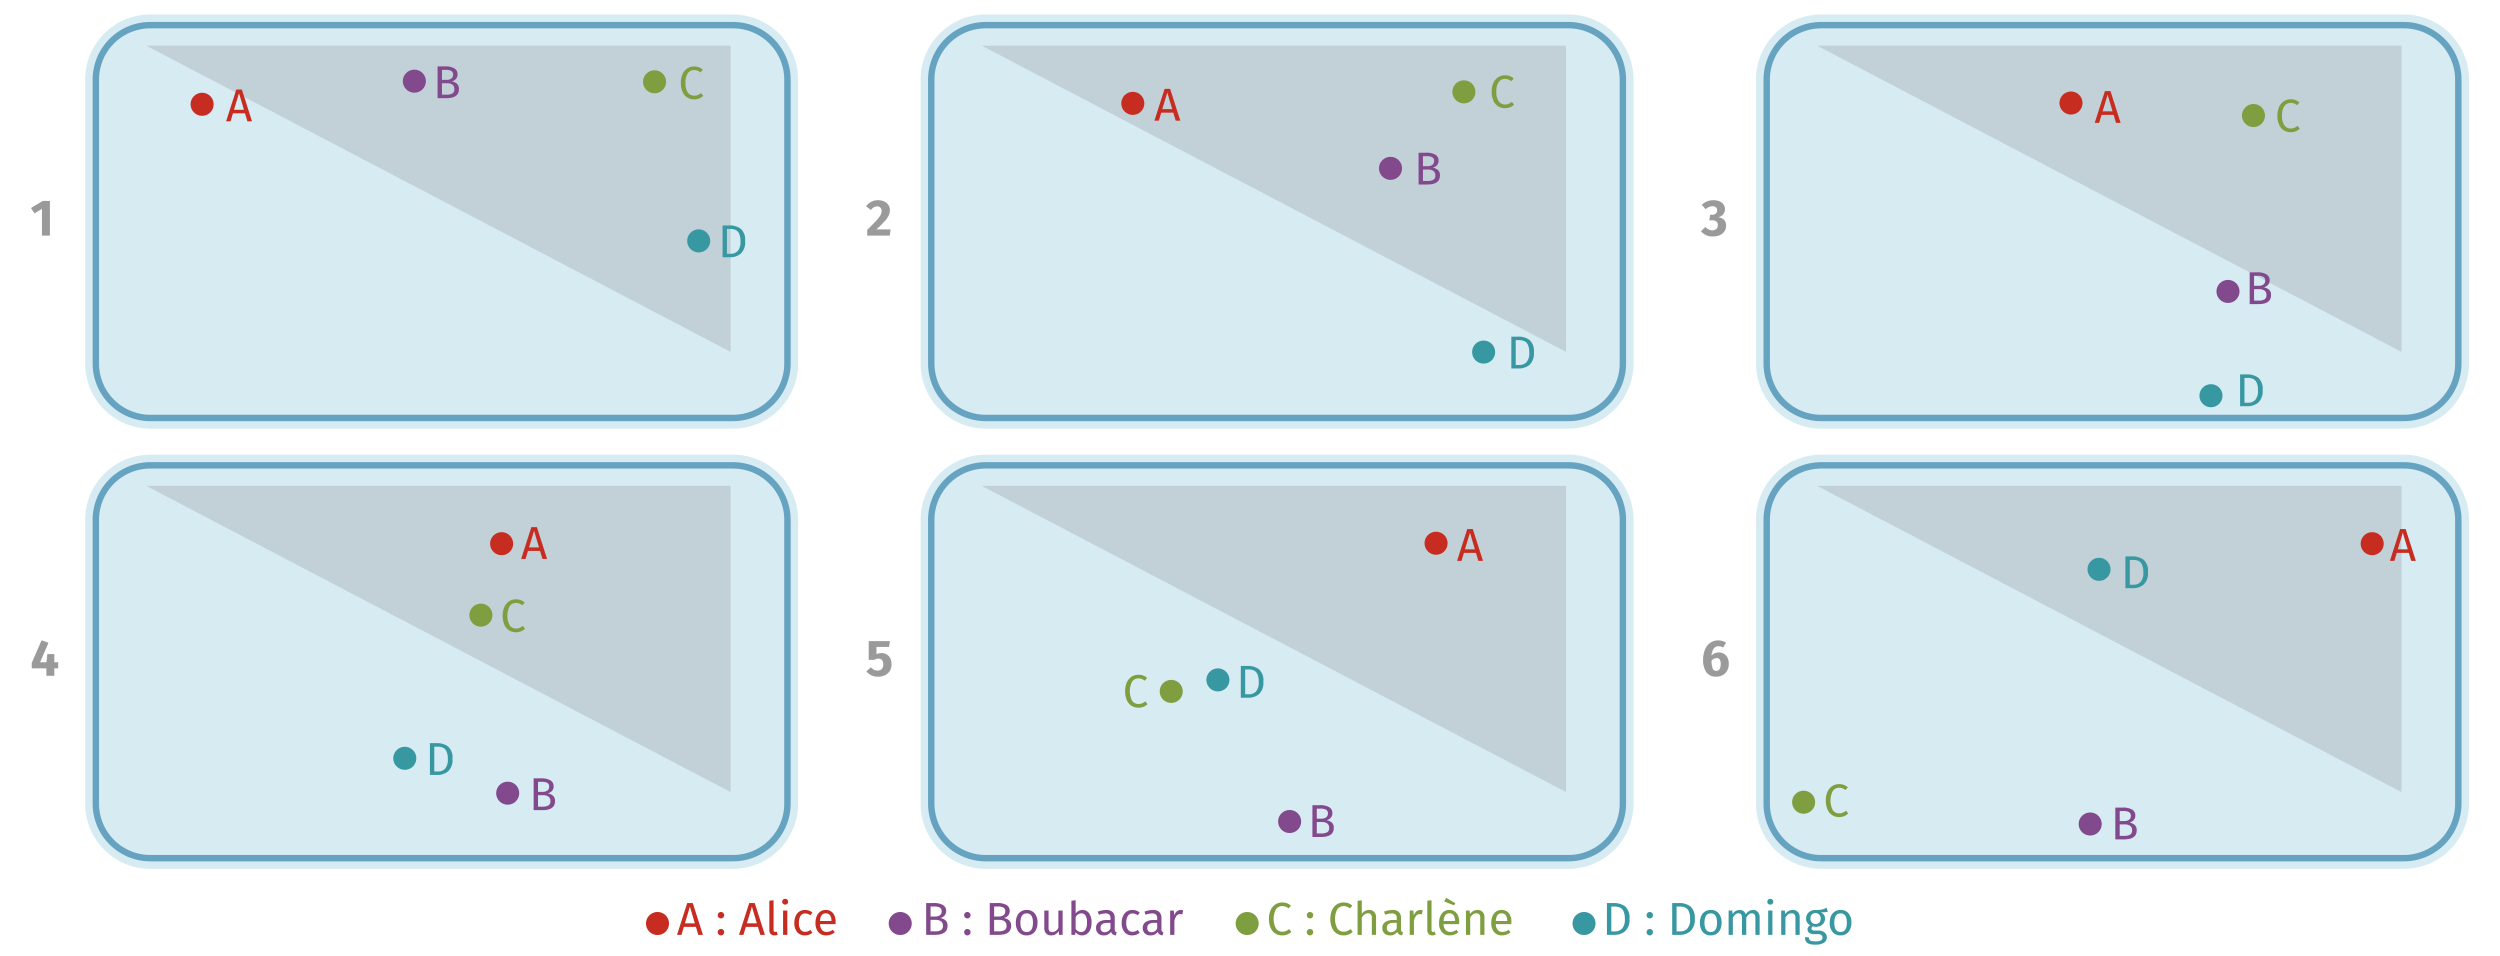 <svg xmlns="http://www.w3.org/2000/svg" viewBox="0 0 487.559 186.466"><g style="isolation:isolate"><g id="bdafeae2-3ec3-4320-870a-2a1c0b28936d" data-name="Calque 1"><g id="f8d96f0d-dcbc-455f-87ad-bbae3ecb33a6" data-name="54"><path d="M29.307,2.825H142.953A12.699,12.699,0,0,1,155.652,15.524V70.896A12.698,12.698,0,0,1,142.954,83.594H29.307A12.698,12.698,0,0,1,16.609,70.896V15.523A12.698,12.698,0,0,1,29.307,2.825Z" style="fill:#d7ebf3"/><path d="M29.305,4.907H142.953a10.617,10.617,0,0,1,10.617,10.617V70.896a10.617,10.617,0,0,1-10.617,10.617H29.307a10.617,10.617,0,0,1-10.617-10.617V15.522a10.615,10.615,0,0,1,10.615-10.615Z" style="fill:#d7ebf3"/><path d="M142.955,82.138H29.308A11.255,11.255,0,0,1,18.066,70.896V15.523a11.255,11.255,0,0,1,11.242-11.242H142.955a11.254,11.254,0,0,1,11.24,11.242V70.896A11.254,11.254,0,0,1,142.955,82.138ZM29.308,5.531a10.005,10.005,0,0,0-9.993,9.992V70.896a10.003,10.003,0,0,0,9.993,9.992H142.955a10.002,10.002,0,0,0,9.991-9.992V15.523A10.004,10.004,0,0,0,142.955,5.531Z" style="fill:#65a3c1"/><polygon points="28.523 8.908 142.49 68.633 142.49 8.908 28.523 8.908" style="fill:#b3bec3;mix-blend-mode:overlay;opacity:0.56"/></g><path d="M48.248,23.657l-.468-1.557H45.43l-.468,1.557h-.864l1.989-6.201h1.08l1.979,6.201Zm-2.61-2.25h1.936L46.61,18.167Z" style="fill:#c72c21"/><circle cx="39.417" cy="20.337" r="2.252" style="fill:#c72c21"/><path d="M89.108,16.323a1.331,1.331,0,0,1,.396,1.062q0,1.764-2.457,1.764h-1.71V12.948h1.467a3.456,3.456,0,0,1,1.805.387,1.291,1.291,0,0,1,.625,1.179,1.266,1.266,0,0,1-.337.9,1.522,1.522,0,0,1-.824.459A2.079,2.079,0,0,1,89.108,16.323Zm-2.916-2.7v1.953h.937a1.429,1.429,0,0,0,.886-.261.868.868,0,0,0,.347-.738.784.784,0,0,0-.364-.747,2.294,2.294,0,0,0-1.103-.207Zm2.012,4.617a.893.893,0,0,0,.4-.855 1.0 1,0,0,0-.387-.882,1.727,1.727,0,0,0-1.008-.27H86.192v2.232h.855A2.396,2.396,0,0,0,88.204,18.24Z" style="fill:#82498d"/><circle cx="80.809" cy="15.83" r="2.252" style="fill:#82498d"/><path d="M136.294,13.109a2.818,2.818,0,0,1,.778.468l-.468.549a1.875,1.875,0,0,0-1.197-.459,1.512,1.512,0,0,0-1.246.594,3.071,3.071,0,0,0-.473,1.908,3.081,3.081,0,0,0,.468,1.885,1.489,1.489,0,0,0,1.242.608,1.659,1.659,0,0,0,.692-.135,3.601,3.601,0,0,0,.63-.378l.424.54a2.316,2.316,0,0,1-.738.495,2.552,2.552,0,0,1-1.035.198,2.378,2.378,0,0,1-2.264-1.471,4.2,4.2,0,0,1-.328-1.742,4.062,4.062,0,0,1,.342-1.742,2.528,2.528,0,0,1,.927-1.093,2.398,2.398,0,0,1,1.306-.369A2.69,2.69,0,0,1,136.294,13.109Z" style="fill:#7f9e40"/><circle cx="127.656" cy="15.954" r="2.252" style="fill:#7f9e40"/><path d="M144.467,44.62a2.89,2.89,0,0,1,.851,2.417,2.998,2.998,0,0,1-.851,2.425,3.123,3.123,0,0,1-2.065.707h-1.484V43.967h1.296A3.605,3.605,0,0,1,144.467,44.62Zm-2.695.031v4.842h.693a1.914,1.914,0,0,0,1.403-.531,2.676,2.676,0,0,0,.54-1.926,3.29,3.29,0,0,0-.278-1.508,1.435,1.435,0,0,0-.711-.702,2.69,2.69,0,0,0-1.018-.176Z" style="fill:#3898a2"/><circle cx="136.263" cy="46.978" r="2.252" style="fill:#3898a2"/><path d="M9.731,39.187V45.947H8.181V40.727l-1.45.89-.69-1.05,2.28-1.38Z" style="fill:#9a9a9a"/><g id="aa28f106-763c-49d6-830e-b1185cbb4e8e" data-name="54"><path d="M192.237,2.825H305.883A12.699,12.699,0,0,1,318.581,15.524V70.896a12.698,12.698,0,0,1-12.698,12.698H192.236A12.697,12.697,0,0,1,179.538,70.897V15.523A12.698,12.698,0,0,1,192.237,2.825Z" style="fill:#d7ebf3"/><path d="M192.237,4.907H305.882A10.617,10.617,0,0,1,316.499,15.524V70.896a10.617,10.617,0,0,1-10.617,10.617H192.237a10.617,10.617,0,0,1-10.617-10.617V15.523A10.617,10.617,0,0,1,192.237,4.907Z" style="fill:#d7ebf3"/><path d="M305.884,82.138H192.237a11.255,11.255,0,0,1-11.242-11.242V15.523a11.255,11.255,0,0,1,11.242-11.242H305.884a11.254,11.254,0,0,1,11.24,11.242V70.896A11.254,11.254,0,0,1,305.884,82.138ZM192.237,5.531a10.005,10.005,0,0,0-9.993,9.992V70.896a10.003,10.003,0,0,0,9.993,9.992H305.884a10.002,10.002,0,0,0,9.991-9.992V15.523a10.004,10.004,0,0,0-9.991-9.992Z" style="fill:#65a3c1"/><polygon points="191.453 8.908 305.419 68.633 305.419 8.908 191.453 8.908" style="fill:#b3bec3;mix-blend-mode:overlay;opacity:0.56"/></g><path d="M229.287,23.53l-.468-1.557h-2.35L226.002,23.53h-.864l1.989-6.201h1.08L230.186,23.53Zm-2.61-2.25h1.936l-.963-3.24Z" style="fill:#c72c21"/><circle cx="220.925" cy="20.161" r="2.252" style="fill:#c72c21"/><path d="M280.427,33.157a1.33,1.33,0,0,1,.396,1.062q0,1.764-2.457,1.764h-1.71V29.782h1.467a3.456,3.456,0,0,1,1.805.387,1.291,1.291,0,0,1,.625,1.179,1.266,1.266,0,0,1-.337.9,1.522,1.522,0,0,1-.824.459A2.079,2.079,0,0,1,280.427,33.157Zm-2.916-2.7v1.953h.937a1.429,1.429,0,0,0,.886-.261.868.868,0,0,0,.347-.738.784.784,0,0,0-.364-.747,2.294,2.294,0,0,0-1.103-.207Zm2.012,4.617a.893.893,0,0,0,.4-.855 1.0 1,0,0,0-.387-.882,1.727,1.727,0,0,0-1.008-.27h-1.018V35.3h.855A2.396,2.396,0,0,0,279.523,35.074Z" style="fill:#82498d"/><circle cx="271.183" cy="32.831" r="2.252" style="fill:#82498d"/><path d="M294.431,14.828a2.818,2.818,0,0,1,.778.468l-.468.549a1.875,1.875,0,0,0-1.197-.459,1.512,1.512,0,0,0-1.246.594,3.071,3.071,0,0,0-.473,1.908,3.081,3.081,0,0,0,.468,1.885,1.489,1.489,0,0,0,1.242.608,1.659,1.659,0,0,0,.692-.135,3.601,3.601,0,0,0,.63-.378l.424.54a2.316,2.316,0,0,1-.738.495,2.552,2.552,0,0,1-1.035.198,2.378,2.378,0,0,1-2.264-1.471,4.2,4.2,0,0,1-.328-1.742,4.062,4.062,0,0,1,.342-1.742,2.528,2.528,0,0,1,.927-1.093,2.398,2.398,0,0,1,1.306-.369A2.69,2.69,0,0,1,294.431,14.828Z" style="fill:#7f9e40"/><circle cx="285.494" cy="17.916" r="2.252" style="fill:#7f9e40"/><path d="M298.297,66.306a2.89,2.89,0,0,1,.851,2.417,2.998,2.998,0,0,1-.851,2.425,3.123,3.123,0,0,1-2.065.707h-1.484V65.653h1.296A3.605,3.605,0,0,1,298.297,66.306Zm-2.695.031v4.842h.693a1.914,1.914,0,0,0,1.403-.531,2.676,2.676,0,0,0,.54-1.926,3.29,3.29,0,0,0-.278-1.508,1.435,1.435,0,0,0-.711-.702,2.69,2.69,0,0,0-1.018-.176Z" style="fill:#3898a2"/><circle cx="289.343" cy="68.664" r="2.252" style="fill:#3898a2"/><path d="M172.474,39.307a1.918,1.918,0,0,1,.801.7,1.8,1.8,0,0,1,.274.97,2.49,2.49,0,0,1-.22,1.03,4.701,4.701,0,0,1-.78,1.125,21.408,21.408,0,0,1-1.63,1.605H173.69l-.16,1.21h-4.4V44.827q1.23-1.21,1.79-1.825a5.834,5.834,0,0,0,.785-1.025,1.72,1.72,0,0,0,.225-.84.873.873,0,0,0-.234-.645.862.862,0,0,0-.635-.235,1.239,1.239,0,0,0-.641.165,2.416,2.416,0,0,0-.59.535L168.9,40.217a3.041,3.041,0,0,1,1.005-.86,2.764,2.764,0,0,1,1.314-.31A2.797,2.797,0,0,1,172.474,39.307Z" style="fill:#9a9a9a"/><g id="ab328031-750f-42c1-88b4-b385ac9b0344" data-name="54"><path d="M355.166,2.825H468.812a12.698,12.698,0,0,1,12.698,12.698V70.896A12.698,12.698,0,0,1,468.812,83.594H355.165A12.697,12.697,0,0,1,342.468,70.897V15.523A12.698,12.698,0,0,1,355.166,2.825Z" style="fill:#d7ebf3"/><path d="M355.166,4.907H468.811A10.617,10.617,0,0,1,479.428,15.524V70.896a10.617,10.617,0,0,1-10.617,10.617H355.164a10.615,10.615,0,0,1-10.615-10.615V15.523A10.617,10.617,0,0,1,355.166,4.907Z" style="fill:#d7ebf3"/><path d="M468.813,82.138H355.166a11.255,11.255,0,0,1-11.242-11.242V15.523a11.255,11.255,0,0,1,11.242-11.242h113.647a11.254,11.254,0,0,1,11.24,11.242V70.896A11.254,11.254,0,0,1,468.813,82.138ZM355.166,5.531a10.005,10.005,0,0,0-9.993,9.992V70.896a10.003,10.003,0,0,0,9.993,9.992h113.647a10.002,10.002,0,0,0,9.991-9.992V15.523a10.004,10.004,0,0,0-9.991-9.992Z" style="fill:#65a3c1"/><polygon points="354.382 8.908 468.349 68.633 468.349 8.908 354.382 8.908" style="fill:#b3bec3;mix-blend-mode:overlay;opacity:0.56"/></g><path d="M412.67,23.959l-.468-1.557h-2.35l-.468,1.557h-.864l1.989-6.201h1.08l1.98,6.201Zm-2.61-2.25h1.936l-.963-3.24Z" style="fill:#c72c21"/><circle cx="403.892" cy="20.094" r="2.252" style="fill:#c72c21"/><path d="M442.511,56.487a1.331,1.331,0,0,1,.396,1.062q0,1.764-2.457,1.764h-1.71V53.112h1.467a3.456,3.456,0,0,1,1.805.387,1.291,1.291,0,0,1,.625,1.179,1.266,1.266,0,0,1-.337.9,1.522,1.522,0,0,1-.824.459A2.079,2.079,0,0,1,442.511,56.487Zm-2.916-2.7v1.953h.937a1.429,1.429,0,0,0,.886-.261.868.868,0,0,0,.347-.738.784.784,0,0,0-.364-.747,2.294,2.294,0,0,0-1.103-.207Zm2.012,4.617a.893.893,0,0,0,.4-.855 1.0 1,0,0,0-.387-.882,1.727,1.727,0,0,0-1.008-.27H439.595v2.232h.855A2.396,2.396,0,0,0,441.607,58.404Z" style="fill:#82498d"/><circle cx="434.511" cy="56.836" r="2.252" style="fill:#82498d"/><path d="M447.662,19.508a2.819,2.819,0,0,1,.778.468l-.468.549a1.875,1.875,0,0,0-1.197-.459,1.512,1.512,0,0,0-1.246.594,3.071,3.071,0,0,0-.473,1.908,3.081,3.081,0,0,0,.468,1.885,1.489,1.489,0,0,0,1.242.608,1.659,1.659,0,0,0,.692-.135,3.6,3.6,0,0,0,.63-.378l.424.54a2.316,2.316,0,0,1-.738.495,2.552,2.552,0,0,1-1.035.198,2.378,2.378,0,0,1-2.264-1.471,4.2,4.2,0,0,1-.328-1.742,4.062,4.062,0,0,1,.342-1.742,2.528,2.528,0,0,1,.927-1.093,2.398,2.398,0,0,1,1.306-.369A2.69,2.69,0,0,1,447.662,19.508Z" style="fill:#7f9e40"/><circle cx="439.477" cy="22.531" r="2.252" style="fill:#7f9e40"/><path d="M440.417,73.67a2.89,2.89,0,0,1,.851,2.417,2.998,2.998,0,0,1-.851,2.425,3.123,3.123,0,0,1-2.065.707h-1.484V73.017h1.296A3.605,3.605,0,0,1,440.417,73.67Zm-2.695.031v4.842h.693a1.914,1.914,0,0,0,1.403-.531,2.676,2.676,0,0,0,.54-1.926,3.29,3.29,0,0,0-.278-1.508,1.435,1.435,0,0,0-.711-.702,2.69,2.69,0,0,0-1.018-.176Z" style="fill:#3898a2"/><circle cx="431.192" cy="77.173" r="2.252" style="fill:#3898a2"/><path d="M335.374,39.277a1.806,1.806,0,0,1,.771.62,1.511,1.511,0,0,1,.265.87,1.532,1.532,0,0,1-.345,1.02,1.924,1.924,0,0,1-.976.59,1.812,1.812,0,0,1,1.11.485,1.555,1.555,0,0,1,.43,1.175,1.914,1.914,0,0,1-.3,1.045,2.069,2.069,0,0,1-.885.755,3.208,3.208,0,0,1-1.396.28,2.84,2.84,0,0,1-2.319-1.02l.85-.83a2.451,2.451,0,0,0,.665.495,1.638,1.638,0,0,0,.715.155,1.099,1.099,0,0,0,.761-.26.92.92,0,0,0,.29-.72.91.91,0,0,0-.275-.745,1.285,1.285,0,0,0-.825-.225h-.56l.17-1.09h.39a1.033,1.033,0,0,0,.71-.23.821.821,0,0,0,.26-.65.717.717,0,0,0-.239-.575.984.984,0,0,0-.66-.205,1.872,1.872,0,0,0-1.32.59l-.78-.85a3.204,3.204,0,0,1,2.28-.91A2.915,2.915,0,0,1,335.374,39.277Z" style="fill:#9a9a9a"/><g id="b7df3a38-c1fc-4251-ba10-7ec82c18ece4" data-name="54"><path d="M29.307,88.675H142.953a12.699,12.699,0,0,1,12.699,12.699v55.372A12.698,12.698,0,0,1,142.954,169.444H29.307a12.698,12.698,0,0,1-12.698-12.698V101.373A12.698,12.698,0,0,1,29.307,88.675Z" style="fill:#d7ebf3"/><path d="M29.305,90.756H142.953a10.617,10.617,0,0,1,10.617,10.617v55.373a10.617,10.617,0,0,1-10.617,10.617H29.305a10.615,10.615,0,0,1-10.615-10.615V101.371A10.615,10.615,0,0,1,29.305,90.756Z" style="fill:#d7ebf3"/><path d="M142.955,167.987H29.308a11.255,11.255,0,0,1-11.242-11.242V101.373a11.255,11.255,0,0,1,11.242-11.242H142.955a11.254,11.254,0,0,1,11.24,11.242v55.373A11.254,11.254,0,0,1,142.955,167.987ZM29.308,91.381a10.005,10.005,0,0,0-9.993,9.992v55.373a10.003,10.003,0,0,0,9.993,9.992H142.955a10.002,10.002,0,0,0,9.991-9.992V101.373a10.004,10.004,0,0,0-9.991-9.992Z" style="fill:#65a3c1"/><polygon points="28.523 94.757 142.49 154.482 142.49 94.757 28.523 94.757" style="fill:#b3bec3;mix-blend-mode:overlay;opacity:0.56"/></g><path d="M105.789,109l-.468-1.557h-2.35l-.468,1.557h-.864l1.989-6.201h1.08l1.98,6.201Zm-2.61-2.25h1.936l-.963-3.24Z" style="fill:#c72c21"/><circle cx="97.83" cy="106.032" r="2.252" style="fill:#c72c21"/><path d="M107.844,155.174a1.33,1.33,0,0,1,.396,1.062q0,1.764-2.457,1.764h-1.71V151.799h1.467a3.456,3.456,0,0,1,1.805.387,1.291,1.291,0,0,1,.625,1.179,1.266,1.266,0,0,1-.337.9,1.522,1.522,0,0,1-.824.459A2.079,2.079,0,0,1,107.844,155.174Zm-2.916-2.7v1.953h.937a1.429,1.429,0,0,0,.886-.261.868.868,0,0,0,.347-.738.784.784,0,0,0-.364-.747,2.294,2.294,0,0,0-1.103-.207Zm2.012,4.617a.893.893,0,0,0,.4-.855 1.0 1,0,0,0-.387-.882,1.727,1.727,0,0,0-1.008-.27h-1.018v2.232h.855A2.396,2.396,0,0,0,106.94,157.091Z" style="fill:#82498d"/><circle cx="99.013" cy="154.688" r="2.252" style="fill:#82498d"/><path d="M101.549,117.03a2.819,2.819,0,0,1,.778.468l-.468.549a1.875,1.875,0,0,0-1.197-.459,1.512,1.512,0,0,0-1.246.594,4.061,4.061,0,0,0-.005,3.793,1.489,1.489,0,0,0,1.242.608,1.659,1.659,0,0,0,.692-.135,3.601,3.601,0,0,0,.63-.378l.424.54a2.316,2.316,0,0,1-.738.495,2.552,2.552,0,0,1-1.035.198,2.378,2.378,0,0,1-2.264-1.471,4.2,4.2,0,0,1-.328-1.742,4.062,4.062,0,0,1,.342-1.742,2.528,2.528,0,0,1,.927-1.093,2.398,2.398,0,0,1,1.306-.369A2.69,2.69,0,0,1,101.549,117.03Z" style="fill:#7f9e40"/><circle cx="93.784" cy="119.967" r="2.252" style="fill:#7f9e40"/><path d="M87.391,145.586a2.89,2.89,0,0,1,.851,2.417,2.999,2.999,0,0,1-.851,2.425,3.123,3.123,0,0,1-2.065.707H83.841V144.933h1.296A3.605,3.605,0,0,1,87.391,145.586Zm-2.695.031v4.842h.693a1.914,1.914,0,0,0,1.403-.531,2.676,2.676,0,0,0,.54-1.926,3.29,3.29,0,0,0-.278-1.508,1.435,1.435,0,0,0-.711-.702,2.69,2.69,0,0,0-1.018-.176Z" style="fill:#3898a2"/><circle cx="78.944" cy="147.886" r="2.252" style="fill:#3898a2"/><path d="M11.351,129.156v1.18h-.76v1.46h-1.54l-.01-1.46H6.191v-1.05l1.92-4.42,1.34.5-1.63,3.79H9.061l.17-1.6h1.36v1.6Z" style="fill:#9a9a9a"/><g id="b92bdc85-bd1d-4396-bb41-7ab516c6e4d8" data-name="54"><path d="M192.237,88.675H305.883a12.699,12.699,0,0,1,12.699,12.699v55.372a12.698,12.698,0,0,1-12.698,12.698H192.236a12.697,12.697,0,0,1-12.697-12.697V101.373A12.698,12.698,0,0,1,192.237,88.675Z" style="fill:#d7ebf3"/><path d="M192.237,90.756H305.882a10.617,10.617,0,0,1,10.617,10.617v55.372a10.617,10.617,0,0,1-10.617,10.617H192.235a10.615,10.615,0,0,1-10.615-10.615V101.373A10.617,10.617,0,0,1,192.237,90.756Z" style="fill:#d7ebf3"/><path d="M305.884,167.987H192.237a11.255,11.255,0,0,1-11.242-11.242V101.373a11.255,11.255,0,0,1,11.242-11.242H305.884a11.254,11.254,0,0,1,11.24,11.242v55.373A11.254,11.254,0,0,1,305.884,167.987ZM192.237,91.381a10.005,10.005,0,0,0-9.993,9.992v55.373a10.003,10.003,0,0,0,9.993,9.992H305.884a10.002,10.002,0,0,0,9.991-9.992V101.373a10.004,10.004,0,0,0-9.991-9.992Z" style="fill:#65a3c1"/><polygon points="191.453 94.757 305.419 154.482 305.419 94.757 191.453 94.757" style="fill:#b3bec3;mix-blend-mode:overlay;opacity:0.56"/></g><path d="M288.315,109.378l-.468-1.557h-2.35l-.468,1.557h-.864l1.989-6.201H287.235l1.979,6.201Zm-2.61-2.25h1.936l-.963-3.24Z" style="fill:#c72c21"/><circle cx="280.066" cy="105.944" r="2.252" style="fill:#c72c21"/><path d="M259.721,160.404a1.33,1.33,0,0,1,.396,1.062q0,1.764-2.457,1.764h-1.71v-6.201h1.467a3.457,3.457,0,0,1,1.805.387,1.291,1.291,0,0,1,.625,1.179,1.266,1.266,0,0,1-.337.9,1.522,1.522,0,0,1-.824.459A2.079,2.079,0,0,1,259.721,160.404Zm-2.916-2.7v1.953h.937a1.429,1.429,0,0,0,.886-.261.868.868,0,0,0,.347-.738.784.784,0,0,0-.364-.747,2.294,2.294,0,0,0-1.103-.207Zm2.012,4.617a.893.893,0,0,0,.4-.855 1.0 1,0,0,0-.387-.882,1.727,1.727,0,0,0-1.008-.27h-1.018v2.232h.855A2.396,2.396,0,0,0,258.817,162.321Z" style="fill:#82498d"/><circle cx="251.51" cy="160.213" r="2.252" style="fill:#82498d"/><path d="M222.943,131.743a2.819,2.819,0,0,1,.778.468l-.468.549a1.875,1.875,0,0,0-1.197-.459,1.512,1.512,0,0,0-1.246.594,4.061,4.061,0,0,0-.005,3.793,1.489,1.489,0,0,0,1.242.608,1.659,1.659,0,0,0,.692-.135,3.6,3.6,0,0,0,.63-.378l.424.54a2.316,2.316,0,0,1-.738.495,2.552,2.552,0,0,1-1.035.198,2.378,2.378,0,0,1-2.264-1.471,4.2,4.2,0,0,1-.328-1.742,4.062,4.062,0,0,1,.342-1.742,2.528,2.528,0,0,1,.927-1.093,2.398,2.398,0,0,1,1.306-.369A2.69,2.69,0,0,1,222.943,131.743Z" style="fill:#7f9e40"/><circle cx="228.418" cy="134.84" r="2.252" style="fill:#7f9e40"/><path d="M245.536,130.525a2.89,2.89,0,0,1,.851,2.417,2.998,2.998,0,0,1-.851,2.425,3.123,3.123,0,0,1-2.065.707h-1.484v-6.201h1.296A3.605,3.605,0,0,1,245.536,130.525Zm-2.695.031v4.842h.693a1.914,1.914,0,0,0,1.403-.531,2.676,2.676,0,0,0,.54-1.926,3.29,3.29,0,0,0-.278-1.508,1.435,1.435,0,0,0-.711-.702,2.69,2.69,0,0,0-1.018-.176Z" style="fill:#3898a2"/><circle cx="237.521" cy="132.595" r="2.252" style="fill:#3898a2"/><path d="M173.379,126.167h-2.45v1.42a2.333,2.333,0,0,1,1-.22,1.926,1.926,0,0,1,1,.26,1.782,1.782,0,0,1,.69.76,2.607,2.607,0,0,1,.25,1.18,2.401,2.401,0,0,1-.325,1.255,2.18,2.18,0,0,1-.93.845,3.105,3.105,0,0,1-1.395.3,2.839,2.839,0,0,1-2.25-1.02l.88-.82a1.666,1.666,0,0,0,1.311.65,1.036,1.036,0,0,0,.805-.31,1.267,1.267,0,0,0,.285-.89q0-1.129-.95-1.13a1.399,1.399,0,0,0-.39.055,1.98,1.98,0,0,0-.42.185h-1.07v-3.65h4.141Z" style="fill:#9a9a9a"/><g id="ae723b15-5af5-48c7-b10a-7a35d82bc6d2" data-name="54"><path d="M355.166,88.675H468.812a12.698,12.698,0,0,1,12.698,12.698v55.373a12.698,12.698,0,0,1-12.698,12.698H355.166a12.698,12.698,0,0,1-12.698-12.698V101.373A12.698,12.698,0,0,1,355.166,88.675Z" style="fill:#d7ebf3"/><path d="M355.166,90.756H468.811a10.617,10.617,0,0,1,10.617,10.617v55.372a10.617,10.617,0,0,1-10.617,10.617H355.164a10.615,10.615,0,0,1-10.615-10.615V101.373A10.617,10.617,0,0,1,355.166,90.756Z" style="fill:#d7ebf3"/><path d="M468.813,167.987H355.166a11.255,11.255,0,0,1-11.242-11.242V101.373a11.255,11.255,0,0,1,11.242-11.242h113.647a11.254,11.254,0,0,1,11.24,11.242v55.373A11.254,11.254,0,0,1,468.813,167.987ZM355.166,91.381a10.005,10.005,0,0,0-9.993,9.992v55.373a10.003,10.003,0,0,0,9.993,9.992h113.647a10.002,10.002,0,0,0,9.991-9.992V101.373a10.004,10.004,0,0,0-9.991-9.992Z" style="fill:#65a3c1"/><polygon points="354.382 94.757 468.349 154.482 468.349 94.757 354.382 94.757" style="fill:#b3bec3;mix-blend-mode:overlay;opacity:0.56"/></g><path d="M470.242,109.378,469.774,107.821h-2.35l-.468,1.557h-.864l1.989-6.201h1.08l1.979,6.201Zm-2.61-2.25H469.567l-.963-3.24Z" style="fill:#c72c21"/><circle cx="462.63" cy="106.032" r="2.252" style="fill:#c72c21"/><path d="M416.31,160.873a1.33,1.33,0,0,1,.396,1.062q0,1.764-2.457,1.764h-1.71v-6.201h1.467a3.456,3.456,0,0,1,1.805.387,1.291,1.291,0,0,1,.625,1.179,1.266,1.266,0,0,1-.337.9,1.522,1.522,0,0,1-.824.459A2.079,2.079,0,0,1,416.31,160.873Zm-2.916-2.7v1.953h.937a1.429,1.429,0,0,0,.886-.261.868.868,0,0,0,.347-.738.784.784,0,0,0-.364-.747,2.294,2.294,0,0,0-1.103-.207Zm2.012,4.617a.893.893,0,0,0,.4-.855 1.0 1,0,0,0-.387-.882,1.727,1.727,0,0,0-1.008-.27h-1.018v2.232h.855A2.396,2.396,0,0,0,415.406,162.79Z" style="fill:#82498d"/><circle cx="407.639" cy="160.699" r="2.252" style="fill:#82498d"/><path d="M359.593,153.07a2.819,2.819,0,0,1,.778.468l-.468.549a1.875,1.875,0,0,0-1.197-.459,1.512,1.512,0,0,0-1.246.594,4.061,4.061,0,0,0-.005,3.793,1.489,1.489,0,0,0,1.242.608,1.659,1.659,0,0,0,.692-.135,3.601,3.601,0,0,0,.63-.378l.424.54a2.316,2.316,0,0,1-.738.495,2.552,2.552,0,0,1-1.035.198,2.378,2.378,0,0,1-2.264-1.471,4.2,4.2,0,0,1-.328-1.742,4.062,4.062,0,0,1,.342-1.742,2.528,2.528,0,0,1,.927-1.093,2.398,2.398,0,0,1,1.306-.369A2.69,2.69,0,0,1,359.593,153.07Z" style="fill:#7f9e40"/><circle cx="351.749" cy="156.45" r="2.252" style="fill:#7f9e40"/><path d="M418.055,109.165a2.89,2.89,0,0,1,.851,2.417,2.998,2.998,0,0,1-.851,2.425,3.123,3.123,0,0,1-2.065.707h-1.484v-6.201h1.296A3.605,3.605,0,0,1,418.055,109.165Zm-2.695.031v4.842h.693a1.914,1.914,0,0,0,1.403-.531,2.676,2.676,0,0,0,.54-1.926,3.29,3.29,0,0,0-.278-1.508,1.435,1.435,0,0,0-.711-.702,2.69,2.69,0,0,0-1.018-.176Z" style="fill:#3898a2"/><circle cx="409.361" cy="111.033" r="2.252" style="fill:#3898a2"/><path d="M336.219,127.511a1.814,1.814,0,0,1,.689.77,2.688,2.688,0,0,1,.25,1.205,2.631,2.631,0,0,1-.3,1.255,2.251,2.251,0,0,1-.855.895,2.482,2.482,0,0,1-1.295.33,2.224,2.224,0,0,1-1.93-.87,4.004,4.004,0,0,1-.63-2.39,5.218,5.218,0,0,1,.354-2,3.001,3.001,0,0,1,1.02-1.335,2.62,2.62,0,0,1,1.564-.475,2.698,2.698,0,0,1,1.54.45l-.58.94a1.817,1.817,0,0,0-.92-.26,1.087,1.087,0,0,0-.92.48,2.649,2.649,0,0,0-.42,1.36,1.945,1.945,0,0,1,1.431-.62A1.906,1.906,0,0,1,336.219,127.511Zm-.855,2.97a1.878,1.878,0,0,0,.215-.975,1.544,1.544,0,0,0-.2-.9.697.697,0,0,0-.6-.27,1.294,1.294,0,0,0-.99.53,4.087,4.087,0,0,0,.23,1.52.726.726,0,0,0,.71.45A.696.696,0,0,0,335.364,130.482Z" style="fill:#9a9a9a"/><path d="M136.187,182.316l-.468-1.557h-2.35l-.468,1.557h-.864l1.989-6.201H135.107l1.979,6.201Zm-2.61-2.25h1.936l-.963-3.24Z" style="fill:#c72c21"/><path d="M141.047,178.041a.603.603,0,0,1,.18.441.616.616,0,0,1-.18.445.604.604,0,0,1-.45.185.592.592,0,0,1-.441-.185.612.612,0,0,1-.18-.445.614.614,0,0,1,.621-.621A.611.611,0,0,1,141.047,178.041Zm0,3.312a.603.603,0,0,1,.18.441.617.617,0,0,1-.18.445.604.604,0,0,1-.45.185.592.592,0,0,1-.441-.185.613.613,0,0,1-.18-.445.614.614,0,0,1,.621-.621A.611.611,0,0,1,141.047,181.353Z" style="fill:#c72c21"/><path d="M148.274,182.316l-.468-1.557h-2.35l-.468,1.557h-.864l1.989-6.201h1.08l1.979,6.201Zm-2.61-2.25h1.936l-.963-3.24Z" style="fill:#c72c21"/><path d="M150.303,182.15a1.062,1.062,0,0,1-.266-.77v-5.715l.828-.099v5.796a.485.485,0,0,0,.067.288.27.27,0,0,0,.23.09.827.827,0,0,0,.307-.054l.216.576a1.346,1.346,0,0,1-.657.162A.961.961,0,0,1,150.303,182.15Z" style="fill:#c72c21"/><path d="M153.547,175.458a.547.547,0,0,1,.162.405.532.532,0,0,1-.162.4.578.578,0,0,1-.423.158.568.568,0,0,1-.414-.158.536.536,0,0,1-.162-.4.551.551,0,0,1,.162-.405.562.562,0,0,1,.414-.162A.572.572,0,0,1,153.547,175.458Zm0,2.115v4.743h-.827v-4.743Z" style="fill:#c72c21"/><path d="M157.76,177.587a2.161,2.161,0,0,1,.675.392l-.396.522a2.029,2.029,0,0,0-.49-.266,1.55,1.55,0,0,0-.526-.085,1.029,1.029,0,0,0-.896.459,2.382,2.382,0,0,0-.319,1.359,2.25,2.25,0,0,0,.314,1.328,1.05,1.05,0,0,0,.9.427,1.483,1.483,0,0,0,.513-.085,2.595,2.595,0,0,0,.522-.274l.378.54a2.253,2.253,0,0,1-1.449.522,1.888,1.888,0,0,1-1.517-.648,2.67,2.67,0,0,1-.554-1.791,3.232,3.232,0,0,1,.252-1.323,2.04,2.04,0,0,1,.716-.882,1.914,1.914,0,0,1,1.103-.315A2.355,2.355,0,0,1,157.76,177.587Z" style="fill:#c72c21"/><path d="M162.944,180.228h-3.024a1.846,1.846,0,0,0,.396,1.152,1.148,1.148,0,0,0,.882.369,1.923,1.923,0,0,0,.63-.099,2.531,2.531,0,0,0,.604-.315l.359.495a2.62,2.62,0,0,1-1.655.594,1.921,1.921,0,0,1-1.544-.648,2.655,2.655,0,0,1-.554-1.782,3.371,3.371,0,0,1,.239-1.31,2.046,2.046,0,0,1,.684-.896,1.733,1.733,0,0,1,1.049-.324,1.757,1.757,0,0,1,1.448.621,2.655,2.655,0,0,1,.504,1.719Q162.962,180.012,162.944,180.228Zm-.801-.666a1.75,1.75,0,0,0-.279-1.071.983.983,0,0,0-.837-.369q-1.017,0-1.107,1.494h2.224Z" style="fill:#c72c21"/><circle cx="128.228" cy="180.105" r="2.252" style="fill:#c72c21"/><path d="M184.395,179.49a1.331,1.331,0,0,1,.396,1.062q0,1.764-2.457,1.764h-1.71v-6.201h1.467a3.456,3.456,0,0,1,1.805.387,1.291,1.291,0,0,1,.625,1.179,1.266,1.266,0,0,1-.337.9,1.522,1.522,0,0,1-.824.459A2.079,2.079,0,0,1,184.395,179.49Zm-2.916-2.7v1.953h.937a1.429,1.429,0,0,0,.886-.261.868.868,0,0,0,.347-.738.784.784,0,0,0-.364-.747,2.294,2.294,0,0,0-1.103-.207Zm2.012,4.617a.893.893,0,0,0,.4-.855 1.0 1,0,0,0-.387-.882,1.727,1.727,0,0,0-1.008-.27h-1.018v2.232h.855A2.396,2.396,0,0,0,183.491,181.407Z" style="fill:#82498d"/><path d="M189.102,178.042a.603.603,0,0,1,.18.441.616.616,0,0,1-.18.445.604.604,0,0,1-.45.185.592.592,0,0,1-.441-.185.612.612,0,0,1-.18-.445.614.614,0,0,1,.621-.621A.611.611,0,0,1,189.102,178.042Zm0,3.312a.603.603,0,0,1,.18.441.617.617,0,0,1-.18.445.604.604,0,0,1-.45.185.592.592,0,0,1-.441-.185.613.613,0,0,1-.18-.445.614.614,0,0,1,.621-.621A.611.611,0,0,1,189.102,181.354Z" style="fill:#82498d"/><path d="M196.796,179.49a1.331,1.331,0,0,1,.396,1.062q0,1.764-2.457,1.764h-1.71v-6.201h1.467a3.456,3.456,0,0,1,1.805.387,1.291,1.291,0,0,1,.625,1.179,1.266,1.266,0,0,1-.337.9,1.522,1.522,0,0,1-.824.459A2.079,2.079,0,0,1,196.796,179.49Zm-2.916-2.7v1.953h.937a1.429,1.429,0,0,0,.886-.261.868.868,0,0,0,.347-.738.784.784,0,0,0-.364-.747,2.294,2.294,0,0,0-1.103-.207Zm2.012,4.617a.893.893,0,0,0,.4-.855 1.0 1,0,0,0-.387-.882,1.727,1.727,0,0,0-1.008-.27h-1.018v2.232h.855A2.396,2.396,0,0,0,195.892,181.407Z" style="fill:#82498d"/><path d="M201.788,178.132a2.744,2.744,0,0,1,.554,1.809,3.15,3.15,0,0,1-.252,1.3,1.975,1.975,0,0,1-.729.873,2.031,2.031,0,0,1-1.134.311,1.918,1.918,0,0,1-1.557-.666,2.728,2.728,0,0,1-.559-1.809,3.154,3.154,0,0,1,.252-1.3,1.975,1.975,0,0,1,.729-.873,2.047,2.047,0,0,1,1.143-.311A1.908,1.908,0,0,1,201.788,178.132Zm-2.785,1.818q0,1.809,1.224,1.809,1.225,0,1.224-1.818,0-1.809-1.215-1.809Q199.002,178.132,199.003,179.949Z" style="fill:#82498d"/><path d="M207.237,182.317H206.526l-.062-.738a1.814,1.814,0,0,1-.621.643,1.686,1.686,0,0,1-.855.203,1.259,1.259,0,0,1-.972-.378,1.514,1.514,0,0,1-.352-1.071v-3.402h.828v3.312a1.079,1.079,0,0,0,.171.688.694.694,0,0,0,.559.203,1.409,1.409,0,0,0,1.188-.819v-3.384h.828Z" style="fill:#82498d"/><path d="M212.402,178.118a3.04,3.04,0,0,1,.478,1.823,3.492,3.492,0,0,1-.225,1.3,1.95,1.95,0,0,1-.648.873,1.629,1.629,0,0,1-.99.311,1.567,1.567,0,0,1-1.26-.63l-.081.522h-.729v-6.651l.827-.099v2.601a1.588,1.588,0,0,1,1.342-.702A1.511,1.511,0,0,1,212.402,178.118Zm-.724,3.204a2.443,2.443,0,0,0,.311-1.381,2.569,2.569,0,0,0-.288-1.391.932.932,0,0,0-.819-.427,1.343,1.343,0,0,0-1.107.738v2.268a1.474,1.474,0,0,0,.464.468,1.078,1.078,0,0,0,.58.171A.991.991,0,0,0,211.678,181.322Z" style="fill:#82498d"/><path d="M217.497,181.637a.598.598,0,0,0,.297.212l-.189.576a1.261,1.261,0,0,1-.594-.207.946.946,0,0,1-.333-.504,1.591,1.591,0,0,1-1.413.711,1.517,1.517,0,0,1-1.107-.396,1.384,1.384,0,0,1-.404-1.035,1.358,1.358,0,0,1,.544-1.161,2.549,2.549,0,0,1,1.544-.405h.729v-.351a.922.922,0,0,0-.243-.72,1.095,1.095,0,0,0-.746-.216,4.177,4.177,0,0,0-1.278.252l-.207-.603a4.765,4.765,0,0,1,1.638-.324,1.71,1.71,0,0,1,1.251.41,1.565,1.565,0,0,1,.414,1.166v2.169A.739.739,0,0,0,217.497,181.637Zm-.928-.571v-1.089h-.621q-1.314,0-1.313.972a.887.887,0,0,0,.207.639.809.809,0,0,0,.612.216A1.234,1.234,0,0,0,216.569,181.066Z" style="fill:#82498d"/><path d="M221.601,177.587a2.162,2.162,0,0,1,.675.392l-.396.522a2.029,2.029,0,0,0-.49-.266,1.55,1.55,0,0,0-.526-.085,1.029,1.029,0,0,0-.896.459,2.382,2.382,0,0,0-.319,1.359,2.25,2.25,0,0,0,.314,1.328,1.05,1.05,0,0,0,.9.427,1.483,1.483,0,0,0,.513-.085,2.595,2.595,0,0,0,.522-.274l.378.54a2.253,2.253,0,0,1-1.449.522,1.888,1.888,0,0,1-1.517-.648,2.67,2.67,0,0,1-.554-1.791,3.232,3.232,0,0,1,.252-1.323,2.04,2.04,0,0,1,.716-.882,1.914,1.914,0,0,1,1.103-.315A2.355,2.355,0,0,1,221.601,177.587Z" style="fill:#82498d"/><path d="M226.605,181.637a.598.598,0,0,0,.297.212l-.189.576a1.261,1.261,0,0,1-.594-.207.946.946,0,0,1-.333-.504,1.591,1.591,0,0,1-1.413.711,1.517,1.517,0,0,1-1.107-.396,1.384,1.384,0,0,1-.404-1.035,1.358,1.358,0,0,1,.544-1.161,2.549,2.549,0,0,1,1.544-.405h.729v-.351a.922.922,0,0,0-.243-.72,1.095,1.095,0,0,0-.746-.216,4.177,4.177,0,0,0-1.278.252l-.207-.603a4.765,4.765,0,0,1,1.638-.324,1.71,1.71,0,0,1,1.251.41,1.565,1.565,0,0,1,.414,1.166v2.169A.739.739,0,0,0,226.605,181.637Zm-.928-.571v-1.089h-.621q-1.314,0-1.313.972a.887.887,0,0,0,.207.639.809.809,0,0,0,.612.216A1.234,1.234,0,0,0,225.677,181.066Z" style="fill:#82498d"/><path d="M230.735,177.52l-.152.81a1.706,1.706,0,0,0-.414-.054.879.879,0,0,0-.711.324,2.403,2.403,0,0,0-.424,1.008v2.709h-.827v-4.743h.711l.081.963a1.803,1.803,0,0,1,.513-.801,1.143,1.143,0,0,1,.756-.27A1.915,1.915,0,0,1,230.735,177.52Z" style="fill:#82498d"/><circle cx="175.565" cy="180.105" r="2.252" style="fill:#82498d"/><path d="M250.993,176.151a2.814,2.814,0,0,1,.777.468l-.467.549a1.877,1.877,0,0,0-1.197-.459,1.511,1.511,0,0,0-1.246.594,4.064,4.064,0,0,0-.006,3.793,1.491,1.491,0,0,0,1.242.608,1.664,1.664,0,0,0,.693-.135,3.596,3.596,0,0,0,.629-.378l.424.54a2.294,2.294,0,0,1-.738.495,2.545,2.545,0,0,1-1.035.198,2.378,2.378,0,0,1-2.264-1.471,4.2,4.2,0,0,1-.328-1.742,4.076,4.076,0,0,1,.342-1.742,2.524,2.524,0,0,1,.928-1.093,2.394,2.394,0,0,1,1.305-.369A2.695,2.695,0,0,1,250.993,176.151Z" style="fill:#7f9e40"/><path d="M255.928,178.041a.603.603,0,0,1,.18.441.616.616,0,0,1-.18.445.6.6,0,0,1-.449.185.589.589,0,0,1-.441-.185.608.608,0,0,1-.18-.445.614.614,0,0,1,.621-.621A.608.608,0,0,1,255.928,178.041Zm0,3.312a.603.603,0,0,1,.18.441.617.617,0,0,1-.18.445.6.6,0,0,1-.449.185.589.589,0,0,1-.441-.185.609.609,0,0,1-.18-.445.614.614,0,0,1,.621-.621A.608.608,0,0,1,255.928,181.353Z" style="fill:#7f9e40"/><path d="M262.962,176.151a2.822,2.822,0,0,1,.779.468l-.469.549a1.873,1.873,0,0,0-1.197-.459,1.514,1.514,0,0,0-1.246.594,4.057,4.057,0,0,0-.004,3.793,1.486,1.486,0,0,0,1.242.608,1.654,1.654,0,0,0,.691-.135,3.607,3.607,0,0,0,.631-.378l.424.54a2.338,2.338,0,0,1-.738.495,2.559,2.559,0,0,1-1.035.198,2.378,2.378,0,0,1-2.264-1.471,4.2,4.2,0,0,1-.328-1.742,4.047,4.047,0,0,1,.342-1.742,2.533,2.533,0,0,1,.926-1.093,2.401,2.401,0,0,1,1.307-.369A2.684,2.684,0,0,1,262.962,176.151Z" style="fill:#7f9e40"/><path d="M268.003,177.852a1.489,1.489,0,0,1,.363,1.062v3.402h-.828v-3.285a1.035,1.035,0,0,0-.193-.711.734.734,0,0,0-.562-.207,1.063,1.063,0,0,0-.656.216,2.297,2.297,0,0,0-.541.612v3.375h-.826V175.674l.826-.09v2.646a1.683,1.683,0,0,1,1.404-.765A1.329,1.329,0,0,1,268.003,177.852Z" style="fill:#7f9e40"/><path d="M273.327,181.636a.594.594,0,0,0,.297.212l-.189.576a1.257,1.257,0,0,1-.594-.207.947.947,0,0,1-.334-.504,1.591,1.591,0,0,1-1.412.711,1.514,1.514,0,0,1-1.107-.396,1.384,1.384,0,0,1-.404-1.035,1.357,1.357,0,0,1,.543-1.161,2.553,2.553,0,0,1,1.545-.405h.729v-.351a.922.922,0,0,0-.244-.72,1.094,1.094,0,0,0-.746-.216,4.177,4.177,0,0,0-1.277.252l-.207-.603a4.76,4.76,0,0,1,1.637-.324,1.713,1.713,0,0,1,1.252.41,1.569,1.569,0,0,1,.414,1.166v2.169A.739.739,0,0,0,273.327,181.636Zm-.928-.571v-1.089h-.621q-1.315,0-1.314.972a.887.887,0,0,0,.207.639.811.811,0,0,0,.613.216A1.235,1.235,0,0,0,272.399,181.065Z" style="fill:#7f9e40"/><path d="M277.456,177.519l-.152.81a1.7,1.7,0,0,0-.414-.054.88.88,0,0,0-.711.324,2.429,2.429,0,0,0-.424,1.008v2.709h-.826v-4.743h.711l.08.963a1.804,1.804,0,0,1,.514-.801,1.14,1.14,0,0,1,.756-.27A1.902,1.902,0,0,1,277.456,177.519Z" style="fill:#7f9e40"/><path d="M278.622,182.15a1.058,1.058,0,0,1-.266-.77v-5.715l.828-.099v5.796a.486.486,0,0,0,.066.288.274.274,0,0,0,.23.09.831.831,0,0,0,.307-.054l.215.576a1.34,1.34,0,0,1-.656.162A.958.958,0,0,1,278.622,182.15Z" style="fill:#7f9e40"/><path d="M284.557,180.228h-3.023a1.84,1.84,0,0,0,.396,1.152,1.144,1.144,0,0,0,.881.369,1.929,1.929,0,0,0,.631-.099,2.568,2.568,0,0,0,.604-.315l.359.495a2.623,2.623,0,0,1-1.656.594,1.919,1.919,0,0,1-1.543-.648,2.656,2.656,0,0,1-.555-1.782,3.354,3.354,0,0,1,.24-1.31,2.046,2.046,0,0,1,.684-.896,1.733,1.733,0,0,1,1.049-.324,1.756,1.756,0,0,1,1.447.621,2.655,2.655,0,0,1,.504,1.719Q284.575,180.012,284.557,180.228Zm-.801-.666a1.744,1.744,0,0,0-.279-1.071.982.982,0,0,0-.836-.369q-1.017,0-1.107,1.494h2.223Zm-1.729-4.455,1.791,1.026-.252.441L281.661,175.8Z" style="fill:#7f9e40"/><path d="M289.143,177.852a1.489,1.489,0,0,1,.363,1.062v3.402h-.828v-3.285a1.058,1.058,0,0,0-.188-.711.722.722,0,0,0-.559-.207,1.079,1.079,0,0,0-.666.216,2.257,2.257,0,0,0-.541.621v3.366H285.899v-4.743H286.61l.07.702a1.865,1.865,0,0,1,.627-.594,1.611,1.611,0,0,1,.822-.216A1.329,1.329,0,0,1,289.143,177.852Z" style="fill:#7f9e40"/><path d="M294.737,180.228h-3.025a1.852,1.852,0,0,0,.396,1.152,1.151,1.151,0,0,0,.883.369,1.917,1.917,0,0,0,.629-.099,2.494,2.494,0,0,0,.604-.315l.359.495a2.617,2.617,0,0,1-1.654.594,1.923,1.923,0,0,1-1.545-.648,2.655,2.655,0,0,1-.553-1.782,3.39,3.39,0,0,1,.238-1.31,2.046,2.046,0,0,1,.684-.896,1.733,1.733,0,0,1,1.049-.324,1.757,1.757,0,0,1,1.449.621,2.655,2.655,0,0,1,.504,1.719Q294.754,180.012,294.737,180.228Zm-.801-.666a1.757,1.757,0,0,0-.279-1.071.984.984,0,0,0-.838-.369q-1.017,0-1.107,1.494h2.225Z" style="fill:#7f9e40"/><circle cx="243.227" cy="180.105" r="2.252" style="fill:#7f9e40"/><path d="M316.939,176.768a2.89,2.89,0,0,1,.851,2.417,2.998,2.998,0,0,1-.851,2.425,3.123,3.123,0,0,1-2.065.707h-1.484v-6.201h1.296A3.605,3.605,0,0,1,316.939,176.768Zm-2.695.031v4.842h.693a1.914,1.914,0,0,0,1.403-.531,2.676,2.676,0,0,0,.54-1.926,3.29,3.29,0,0,0-.278-1.508,1.435,1.435,0,0,0-.711-.702,2.69,2.69,0,0,0-1.018-.176Z" style="fill:#3898a2"/><path d="M322.191,178.042a.603.603,0,0,1,.18.441.616.616,0,0,1-.18.445.604.604,0,0,1-.45.185.592.592,0,0,1-.441-.185.612.612,0,0,1-.18-.445.614.614,0,0,1,.621-.621A.611.611,0,0,1,322.191,178.042Zm0,3.312a.603.603,0,0,1,.18.441.617.617,0,0,1-.18.445.604.604,0,0,1-.45.185.592.592,0,0,1-.441-.185.613.613,0,0,1-.18-.445.614.614,0,0,1,.621-.621A.611.611,0,0,1,322.191,181.354Z" style="fill:#3898a2"/><path d="M329.665,176.768a2.89,2.89,0,0,1,.851,2.417,2.998,2.998,0,0,1-.851,2.425,3.123,3.123,0,0,1-2.065.707h-1.484v-6.201h1.296A3.605,3.605,0,0,1,329.665,176.768Zm-2.695.031v4.842h.693a1.914,1.914,0,0,0,1.403-.531,2.676,2.676,0,0,0,.54-1.926,3.29,3.29,0,0,0-.278-1.508,1.435,1.435,0,0,0-.711-.702,2.69,2.69,0,0,0-1.018-.176Z" style="fill:#3898a2"/><path d="M335.2,178.132a2.744,2.744,0,0,1,.554,1.809,3.15,3.15,0,0,1-.252,1.3,1.975,1.975,0,0,1-.729.873,2.031,2.031,0,0,1-1.134.311,1.918,1.918,0,0,1-1.557-.666,2.728,2.728,0,0,1-.559-1.809,3.154,3.154,0,0,1,.252-1.3,1.975,1.975,0,0,1,.729-.873,2.047,2.047,0,0,1,1.143-.311A1.908,1.908,0,0,1,335.2,178.132Zm-2.785,1.818q0,1.809,1.224,1.809,1.225,0,1.224-1.818,0-1.809-1.215-1.809Q332.414,178.132,332.415,179.949Z" style="fill:#3898a2"/><path d="M342.819,177.857a1.523,1.523,0,0,1,.352,1.058v3.402h-.828v-3.285q0-.918-.666-.918a.893.893,0,0,0-.594.203,2.82,2.82,0,0,0-.522.634v3.366H339.732v-3.285q0-.918-.666-.918a.898.898,0,0,0-.603.207,2.862,2.862,0,0,0-.514.63v3.366h-.827v-4.743h.711l.071.693a1.59,1.59,0,0,1,1.368-.801,1.248,1.248,0,0,1,.752.225,1.232,1.232,0,0,1,.445.63,2.228,2.228,0,0,1,.616-.634,1.425,1.425,0,0,1,.797-.221A1.193,1.193,0,0,1,342.819,177.857Z" style="fill:#3898a2"/><path d="M345.663,175.459a.547.547,0,0,1,.162.405.532.532,0,0,1-.162.4.578.578,0,0,1-.423.158.568.568,0,0,1-.414-.158.536.536,0,0,1-.162-.4.551.551,0,0,1,.162-.405.562.562,0,0,1,.414-.162A.572.572,0,0,1,345.663,175.459Zm0,2.115v4.743h-.827v-4.743Z" style="fill:#3898a2"/><path d="M350.617,177.853a1.485,1.485,0,0,1,.364,1.062v3.402h-.828v-3.285a1.052,1.052,0,0,0-.188-.711.72.72,0,0,0-.559-.207,1.081,1.081,0,0,0-.666.216,2.255,2.255,0,0,0-.54.621v3.366h-.827v-4.743h.711l.071.702a1.871,1.871,0,0,1,.626-.594,1.615,1.615,0,0,1,.823-.216A1.326,1.326,0,0,1,350.617,177.853Z" style="fill:#3898a2"/><path d="M356.471,177.79a2.54,2.54,0,0,1-.594.117c-.216.018-.48.027-.792.027a1.252,1.252,0,0,1,.837,1.197,1.511,1.511,0,0,1-.486,1.161,1.869,1.869,0,0,1-1.322.45,1.959,1.959,0,0,1-.604-.09.517.517,0,0,0-.171.193.532.532,0,0,0-.062.248q0,.387.621.387h.756a1.995,1.995,0,0,1,.846.171,1.369,1.369,0,0,1,.571.468,1.174,1.174,0,0,1,.203.675,1.203,1.203,0,0,1-.567,1.066,3.02,3.02,0,0,1-1.656.374,3.741,3.741,0,0,1-1.21-.158,1.15,1.15,0,0,1-.635-.472,1.556,1.556,0,0,1-.189-.81h.747a.827.827,0,0,0,.108.455.678.678,0,0,0,.387.252,2.856,2.856,0,0,0,.792.085,2.258,2.258,0,0,0,1.066-.185.6.6,0,0,0,.319-.554.57.57,0,0,0-.252-.504,1.238,1.238,0,0,0-.701-.171h-.747a1.407,1.407,0,0,1-.914-.256.801.801,0,0,1-.311-.644.831.831,0,0,1,.136-.45,1.312,1.312,0,0,1,.387-.387,1.354,1.354,0,0,1-.801-1.314,1.566,1.566,0,0,1,.238-.855,1.628,1.628,0,0,1,.657-.59,2.035,2.035,0,0,1,.931-.211,6.5,6.5,0,0,0,.937-.041,3.209,3.209,0,0,0,.625-.135c.165-.057.368-.14.607-.248Zm-3.136.562a1.287,1.287,0,0,0,.004,1.548.938.938,0,0,0,.738.292.947.947,0,0,0,.742-.284,1.145,1.145,0,0,0,.257-.796,1.025,1.025,0,0,0-1.741-.76Z" style="fill:#3898a2"/><path d="M360.517,178.132a2.744,2.744,0,0,1,.554,1.809,3.15,3.15,0,0,1-.252,1.3,1.975,1.975,0,0,1-.73.873,2.031,2.031,0,0,1-1.134.311,1.918,1.918,0,0,1-1.557-.666,2.728,2.728,0,0,1-.559-1.809,3.154,3.154,0,0,1,.252-1.3,1.975,1.975,0,0,1,.73-.873,2.047,2.047,0,0,1,1.143-.311A1.908,1.908,0,0,1,360.517,178.132ZM357.732,179.949q0,1.809,1.224,1.809,1.225,0,1.224-1.818,0-1.809-1.215-1.809Q357.731,178.132,357.732,179.949Z" style="fill:#3898a2"/><circle cx="308.924" cy="180.105" r="2.252" style="fill:#3898a2"/></g></g></svg>